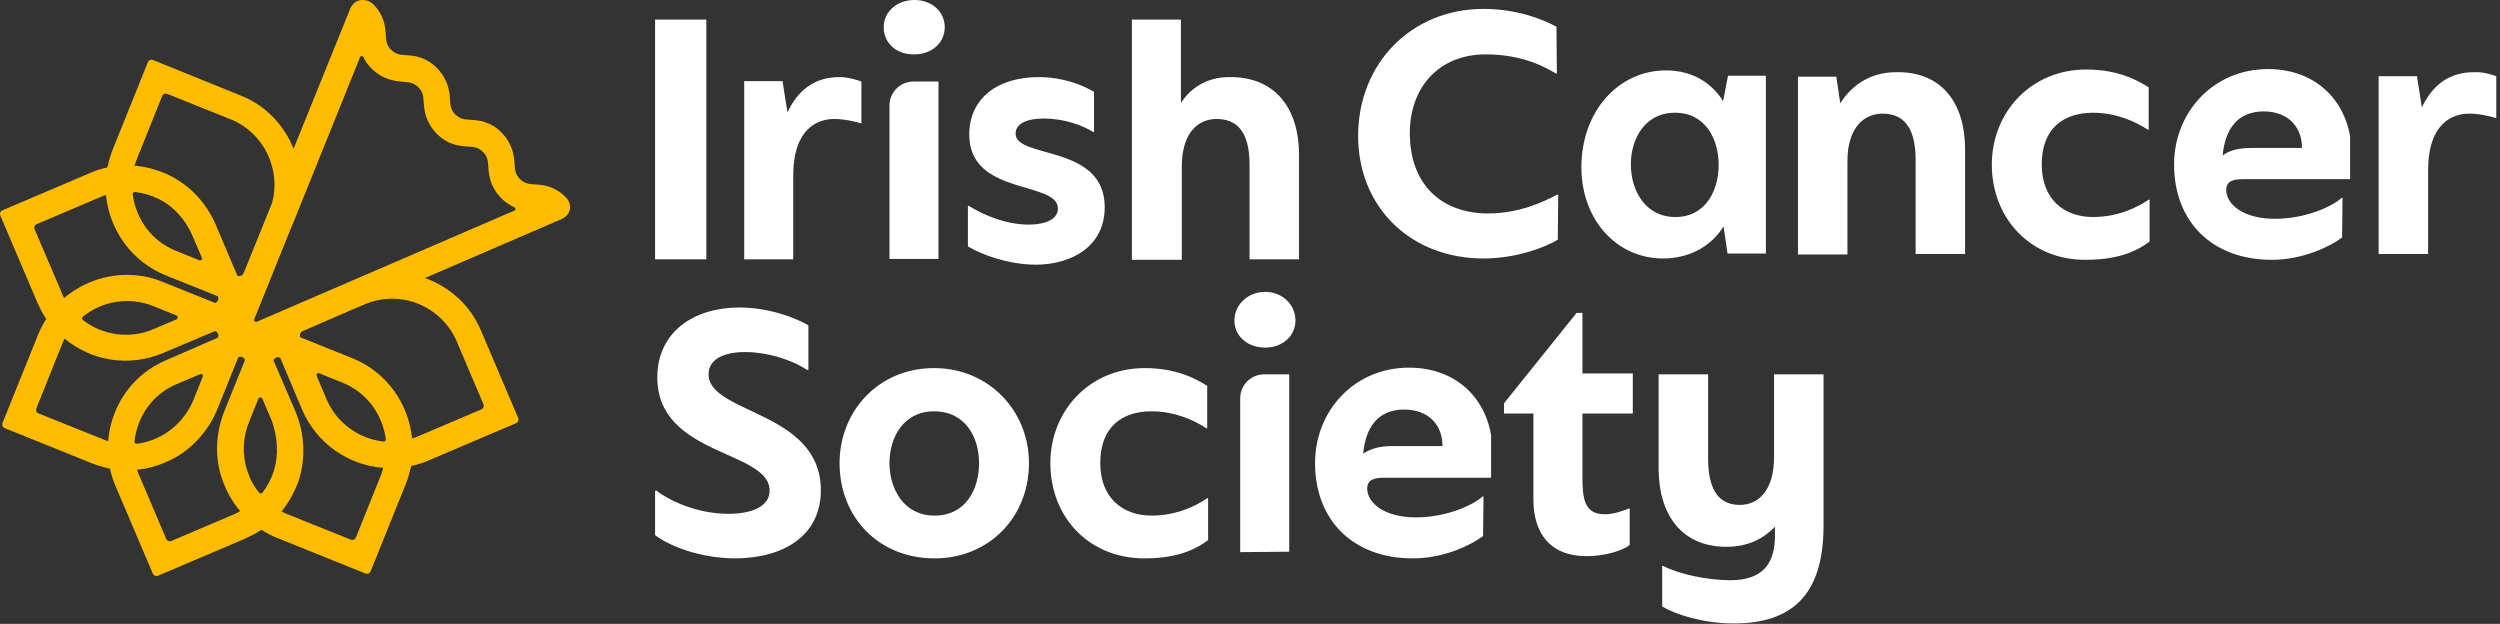 <svg width="561" height="140" viewBox="0 0 561 140" fill="none" xmlns="http://www.w3.org/2000/svg">
<rect x="0" y="0" width="561" height="140" fill="#333333" stroke="none"/>
<path d="M366.4 92.8H355.1V106.8C355.1 111.7 355.4 115.4 360.1 115.4C362.1 115.4 364.4 114.6 365.5 114.1H365.7V122.3C364.4 123.4 360.4 124.8 356.1 124.8C344.1 124.8 344.1 114.2 344.1 111.9V92.8H337.5V90.5L353.8 70.2H355.1V83.8H366.4V92.8ZM147 58.2V4.4H158.5V58.2H147ZM193.3 18.3V27.7C192 27.3 189.5 26.7 187.2 26.7C183.6 26.7 178 28.7 178 39.5V58.2H167V18.2H175.6L176.7 25.2C179 20.4 182.6 17.3 188.4 17.3C190.2 17.3 192.3 17.9 193.3 18.3ZM198.3 6.1C198.3 2.7 201.2 0 205.2 0C209.2 0 212 2.7 212 6.1C212 9.6 209.1 12.2 205.2 12.2C201.2 12.3 198.3 9.7 198.3 6.1ZM199.6 58.1V23.7C199.6 20.7 202 18.3 205 18.3H210.6V58.1H199.6C199.6 58.2 199.6 58.2 199.6 58.1ZM277 71.9C277 68.5 279.9 65.5 283.9 65.5C287.9 65.5 290.7 68.5 290.7 71.9C290.7 75.4 287.8 78 283.9 78C279.9 78 277 75.4 277 71.9ZM278.3 123.9V89.4C278.3 86.4 280.7 84 283.7 84H289.3V123.8L278.3 123.9ZM217.2 55.3V46.2H217.4C220.3 48 225.4 50.4 230.8 50.4C235 50.4 237.4 49 237.4 46.8C237.4 40.5 217.5 44 217.5 30.2C217.5 22.2 223.7 17.3 233.1 17.3C238.6 17.3 242.9 19.1 245.5 20.6V29.6H245.3C243 28.2 239 26.6 234.2 26.6C230.1 26.6 227.9 27.9 227.9 30C227.9 35.7 247.9 32.3 247.9 46.5C247.9 55.2 240.6 59.4 232.3 59.4C226.1 59.3 220.4 57.2 217.2 55.3ZM291.5 34.7V58.2H280.4V37C280.4 29.3 277.4 26.7 273 26.7C268.9 26.7 265.2 29.7 265.2 37.4V58.3H254V4.4H265V23.1C267.1 19.9 270.6 17.3 275.9 17.3C286.3 17.2 291.5 24.5 291.5 34.7ZM304.765 30.5C304.765 14.2 316.765 2 332.865 2C340.365 2 346.165 4.3 349.265 6L349.365 16.5H349.165C346.665 15 341.565 12.2 333.365 12.2C323.165 12.2 316.365 19.3 316.365 29.9C316.365 41.3 323.365 47.9 333.965 47.9C340.965 47.9 346.565 45.2 349.365 43.7H349.665L349.565 53.8C346.365 55.7 339.965 58 332.865 58C316.665 58 304.765 46.6 304.765 30.5ZM387.765 17H396.265V56.9H387.665L386.765 50.8C384.465 54.6 379.865 58 373.165 58C362.765 58 354.865 49.3 354.865 37.5C354.865 25.1 363.065 15.8 373.865 15.8C379.965 15.8 384.265 18.8 386.665 22.7L387.765 17ZM385.665 37C385.665 31.3 382.765 25.3 375.865 25.3C369.065 25.3 365.965 31.2 365.965 36.9C365.965 42.7 369.165 48.7 375.965 48.7C382.765 48.7 385.665 42.7 385.665 37ZM440.965 33.5V57H429.865V35.8C429.865 28.1 426.765 25.5 422.465 25.5C418.365 25.5 414.565 28.5 414.565 36.2V57.1H403.465V17.2H412.065L412.965 23.2C415.165 19.6 419.265 16.2 425.465 16.2C435.865 16 440.965 23.3 440.965 33.5ZM446.965 36.9C446.965 25.3 455.665 15.6 468.165 15.6C475.265 15.6 479.665 18 482.165 19.6V29.1H481.965C479.265 27.3 474.865 25.3 469.665 25.3C463.165 25.3 458.165 28.7 458.165 36.9C458.165 44.7 463.165 48.7 469.665 48.7C475.165 48.7 479.565 46.6 482.165 44.8H482.365V54.2C479.965 56 475.965 58.3 468.065 58.3C455.865 58.4 446.965 49.2 446.965 36.9ZM503.765 40.2C501.765 40.2 499.565 40.3 499.565 42.6C499.565 45.9 503.465 49.1 510.465 49.1C517.565 49.1 523.565 46.2 525.465 44.4H525.665L525.565 53.3C522.865 55.3 516.865 58.3 509.765 58.3C496.565 58.3 487.865 49.9 487.865 36.9C487.865 25.3 496.565 15.5 508.965 15.5C518.765 15.5 525.765 21.5 527.365 30.6V40.2H503.765ZM505.265 33.2H516.565C516.565 28.2 513.165 25 507.965 25C501.865 25 499.265 29.3 498.765 34.9C500.165 33.8 502.165 33.2 505.265 33.2ZM560.165 17.1V26.5C558.865 26.1 556.365 25.5 554.065 25.5C550.465 25.5 544.865 27.5 544.865 38.3V57H533.765V17.1H542.365L543.465 24.1C545.765 19.3 549.365 16.2 555.165 16.2C557.065 16.1 559.165 16.7 560.165 17.1ZM147 120.1V110.1H147.3C150.6 112.6 156.7 115.3 163.5 115.3C168.2 115.3 172.7 113.9 172.7 110.1C172.7 101 147.5 102.4 147.5 84.7C147.5 74.5 155.7 69 165.9 69C172.5 69 178.5 71.3 181.4 73V83H181.1C178.8 81.4 173.2 79 167.2 79C162.8 79 159 80.4 159 84C159 92.9 184.2 92.2 184.2 110C184.2 120.1 176 125.3 164.8 125.3C156.6 125.2 150.1 122.4 147 120.1ZM188.4 103.9C188.4 92.3 197.1 82.6 209.6 82.6C222 82.6 230.9 92.3 230.9 103.9C230.9 116.2 221.8 125.3 209.7 125.3C197.3 125.3 188.4 116.2 188.4 103.9ZM219.7 103.9C219.7 98.2 216.7 92.3 209.6 92.3C202.7 92.3 199.6 98.2 199.6 103.9C199.6 109.7 202.8 115.7 209.7 115.7C216.8 115.7 219.7 109.7 219.7 103.9ZM235.7 103.9C235.7 92.3 244.4 82.6 256.9 82.6C264 82.6 268.4 85 270.9 86.6V96.1H270.7C268 94.3 263.6 92.3 258.4 92.3C251.9 92.3 246.9 95.7 246.9 103.9C246.9 111.7 251.9 115.7 258.4 115.7C263.9 115.7 268.3 113.6 270.9 111.8H271.1V121.2C268.7 123 264.7 125.3 256.8 125.3C244.5 125.3 235.7 116.2 235.7 103.9ZM311 107.2C309 107.2 306.8 107.3 306.8 109.6C306.8 112.9 310.7 116.1 317.7 116.1C324.8 116.1 330.8 113.2 332.7 111.4H332.9L332.8 120.3C330.1 122.3 324.1 125.3 317 125.3C303.8 125.3 295.1 116.9 295.1 103.9C295.1 92.3 303.8 82.5 316.2 82.5C326 82.5 333 88.5 334.6 97.6V107.2H311ZM312.4 100.1H323.7C323.7 95.1 320.3 91.9 315.1 91.9C309 91.9 306.4 96.2 305.9 101.8C307.4 100.8 309.3 100.1 312.4 100.1ZM398.1 84H409.2V118C409.2 133.6 402 139.9 389.1 139.9C382.2 139.9 376 137.9 373 136.1V127H373.2C376.7 128.8 383 130.2 388.3 130.2C395.8 130.2 398.3 126.2 398.3 120.2V118.2C396 120.6 392.6 122.7 387.4 122.7C377.3 122.7 372.2 115.4 372.2 105.2V84H383.3V102.9C383.3 110.6 386.2 113.3 390.4 113.3C394.5 113.3 398.1 110.2 398.1 102.5V84Z" fill="white"/>
<path d="M81.877 68.281C89.877 64.882 99.077 68.681 102.477 76.582L108.477 90.681C108.677 91.181 108.477 91.681 107.977 91.882L93.877 97.882C93.377 98.082 92.977 98.281 92.477 98.382C91.677 90.582 86.777 83.481 79.077 80.382L67.377 75.681C67.177 75.181 67.377 74.481 67.977 74.281L80.177 68.981L81.877 68.281ZM73.277 89.582L71.077 84.382C70.877 83.981 71.277 83.582 71.677 83.781L76.877 85.882C82.377 88.082 85.877 93.082 86.577 98.582C86.577 98.882 86.377 99.082 86.077 99.082C80.577 98.481 75.577 94.981 73.277 89.582ZM85.577 106.382L79.877 120.581C79.677 121.081 79.177 121.281 78.677 121.081L64.477 115.382C63.977 115.182 63.577 114.982 63.177 114.782C64.777 112.782 66.077 110.481 66.977 107.981C68.677 102.881 68.377 97.281 66.277 92.281L61.377 80.882C61.577 80.281 62.277 79.981 62.877 80.281L67.777 91.882C71.077 99.582 78.177 104.381 85.977 104.981C85.877 105.381 85.777 105.882 85.577 106.382ZM61.477 105.581C60.877 107.481 59.977 109.181 58.877 110.581C58.677 110.781 58.377 110.781 58.177 110.581C56.977 109.181 56.077 107.481 55.477 105.581C54.277 101.981 54.477 97.981 55.977 94.481L57.977 89.481C58.177 89.082 58.677 89.082 58.877 89.481L60.977 94.382C62.277 97.981 62.577 101.981 61.477 105.581ZM52.577 115.382L38.477 121.382C37.977 121.582 37.477 121.382 37.277 120.882L31.277 106.782C31.077 106.282 30.877 105.882 30.777 105.382C33.377 105.182 35.877 104.381 38.377 103.181C43.177 100.781 46.877 96.582 48.877 91.582L53.477 80.181C54.077 79.882 54.777 80.181 54.977 80.781L50.377 92.181C48.377 97.181 48.077 102.782 49.977 107.882C50.877 110.382 52.177 112.681 53.877 114.681C53.477 114.981 52.977 115.182 52.577 115.382ZM39.677 86.181L44.877 83.981C45.277 83.781 45.677 84.181 45.477 84.582L43.477 89.582C42.077 93.082 39.477 96.082 36.077 97.882C34.377 98.781 32.477 99.382 30.677 99.582C30.377 99.582 30.177 99.382 30.177 99.082C30.777 93.481 34.177 88.481 39.677 86.181ZM24.277 98.981C23.777 98.882 23.377 98.681 22.877 98.481L8.677 92.781C8.177 92.582 7.977 92.082 8.177 91.582L13.877 77.382C14.077 76.882 14.277 76.481 14.477 75.981C20.477 80.981 28.977 82.481 36.677 79.181L48.277 74.281C48.877 74.481 49.177 75.181 48.877 75.781L37.377 80.781C29.677 83.981 24.877 91.181 24.277 98.981ZM39.577 70.781C39.977 70.981 39.977 71.481 39.577 71.681L34.377 73.882C28.977 76.181 22.877 75.181 18.577 71.781C18.377 71.582 18.377 71.281 18.577 71.082C22.877 67.582 28.877 66.481 34.377 68.681L39.577 70.781ZM7.777 51.481C7.577 50.981 7.777 50.481 8.277 50.282L22.377 44.282C22.877 44.081 23.277 43.882 23.777 43.782C24.577 51.581 29.477 58.681 37.177 61.782L48.877 66.481C49.177 67.082 48.877 67.781 48.277 67.981L36.577 63.282C33.977 62.181 31.177 61.681 28.477 61.681C23.277 61.681 18.277 63.581 14.377 66.882C14.177 66.481 13.877 65.981 13.777 65.481L7.777 51.481ZM35.677 44.681C39.077 46.382 41.677 49.382 43.177 52.882L45.277 57.782C45.477 58.181 45.077 58.581 44.677 58.382L39.477 56.282C33.977 54.081 30.477 49.081 29.777 43.581C29.777 43.282 29.977 43.081 30.277 43.081C32.077 43.282 33.877 43.782 35.677 44.681ZM30.677 35.782L36.377 21.581C36.577 21.081 37.077 20.881 37.577 21.081L51.777 26.782C59.177 29.782 63.077 37.882 61.077 45.481L54.677 61.282C54.477 61.782 53.877 62.081 53.277 61.882L48.477 50.581C46.377 45.581 42.577 41.481 37.677 39.181C35.277 38.081 32.677 37.382 30.177 37.181C30.377 36.681 30.477 36.282 30.677 35.782ZM90.577 18.381C92.077 18.482 92.777 18.581 93.877 19.581C94.877 20.581 94.977 21.381 95.077 22.881C95.177 24.782 95.477 27.381 97.977 29.982C100.577 32.581 103.177 32.782 105.077 32.882C106.577 32.981 107.277 33.081 108.377 34.081C109.377 35.081 109.477 35.882 109.577 37.382C109.677 39.282 109.977 41.882 112.477 44.481C113.477 45.481 114.477 46.081 115.377 46.481C115.777 46.681 115.777 47.181 115.377 47.282L57.677 72.181C57.277 72.382 56.877 71.981 57.077 71.582L65.577 50.481L65.977 49.581L80.777 12.882C80.877 12.482 81.477 12.482 81.577 12.882C81.977 13.781 82.577 14.582 83.477 15.482C86.077 17.982 88.677 18.181 90.577 18.381ZM127.477 47.981C128.277 46.782 127.977 45.181 126.877 44.181C124.377 41.681 121.777 41.481 119.977 41.382C118.477 41.282 117.777 41.181 116.677 40.181C115.677 39.181 115.577 38.382 115.477 36.882C115.377 34.981 115.077 32.382 112.577 29.782C110.077 27.181 107.377 26.982 105.477 26.881C103.977 26.782 103.277 26.681 102.177 25.681C101.177 24.681 101.077 23.881 100.977 22.381C100.877 20.482 100.577 17.881 98.077 15.281C95.477 12.681 92.877 12.482 91.077 12.382C89.577 12.281 88.877 12.181 87.777 11.181C86.777 10.181 86.677 9.382 86.577 7.881C86.477 6.082 86.277 3.482 83.777 0.981C82.777 -0.019 81.177 -0.319 79.877 0.381C79.277 0.781 78.777 1.381 78.577 1.982L65.877 33.382C63.777 28.081 59.577 23.581 53.877 21.381L34.377 13.482C33.877 13.281 33.377 13.482 33.177 13.982L25.277 33.581C24.777 34.882 24.377 36.282 24.077 37.581C22.677 37.882 21.377 38.282 20.077 38.882L0.577 47.181C0.077 47.382 -0.123 47.882 0.077 48.382L8.377 67.882C8.977 69.181 9.577 70.382 10.377 71.582C9.677 72.681 8.977 73.981 8.477 75.281L0.577 94.882C0.377 95.382 0.577 95.882 1.077 96.082L20.677 103.981C21.977 104.481 23.377 104.881 24.677 105.181C24.977 106.481 25.377 107.881 25.977 109.181L34.277 128.681C34.477 129.181 34.977 129.381 35.477 129.181L54.977 120.882C56.277 120.282 57.477 119.682 58.677 118.882C59.877 119.682 61.077 120.282 62.377 120.782L81.977 128.681C82.477 128.881 82.977 128.681 83.177 128.181L91.077 108.581C91.577 107.281 91.977 105.881 92.277 104.581C93.577 104.281 94.977 103.882 96.277 103.282L115.777 94.981C116.277 94.781 116.477 94.281 116.277 93.781L107.977 74.281C105.577 68.481 100.877 64.382 95.377 62.382L125.977 49.181C126.477 48.981 127.077 48.581 127.477 47.981Z" fill="#FFBC00"/>
</svg>
